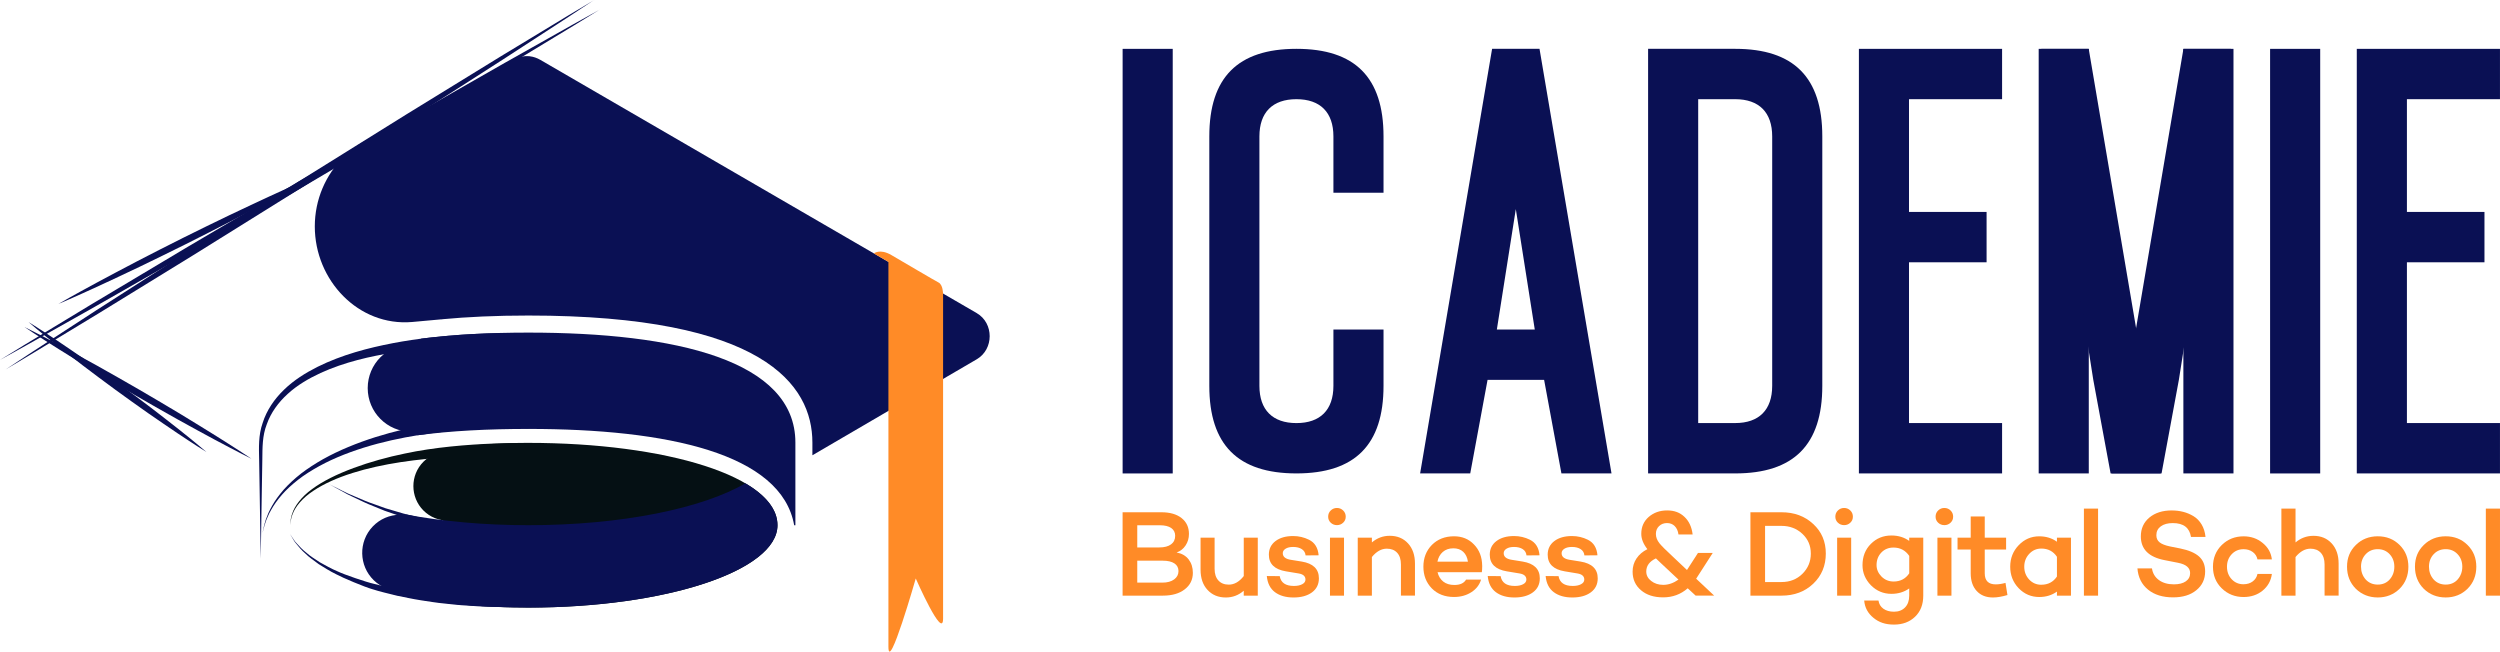<svg width="188" height="49" viewBox="0 0 188 49" fill="none" xmlns="http://www.w3.org/2000/svg">
<g clip-path="url(#clip0_3203_8074)">
<path d="M88.484 41.546C88.876 41.621 89.177 41.796 89.388 42.071C89.598 42.349 89.703 42.682 89.703 43.076C89.703 43.592 89.498 44.008 89.088 44.321C88.684 44.635 88.138 44.792 87.447 44.792H84.419V38.522H87.336C87.978 38.522 88.484 38.667 88.854 38.959C89.224 39.251 89.409 39.648 89.409 40.153C89.409 40.472 89.326 40.76 89.157 41.016C88.988 41.271 88.763 41.448 88.482 41.546H88.484ZM85.522 39.499V41.167H87.182C87.561 41.167 87.855 41.09 88.061 40.937C88.27 40.784 88.373 40.569 88.373 40.292C88.373 40.04 88.274 39.845 88.076 39.707C87.876 39.568 87.588 39.499 87.209 39.499H85.522ZM85.522 43.814H87.403C87.782 43.814 88.08 43.732 88.297 43.57C88.515 43.408 88.622 43.2 88.622 42.948C88.622 42.697 88.52 42.502 88.315 42.367C88.11 42.232 87.822 42.164 87.448 42.164H85.522V43.814Z" fill="#FF8B27"/>
<path d="M94.585 40.431V44.792H93.529V44.424C93.137 44.763 92.688 44.931 92.181 44.931C91.614 44.931 91.155 44.741 90.805 44.36C90.456 43.984 90.282 43.477 90.282 42.839V40.432H91.338V42.775C91.338 43.151 91.432 43.443 91.623 43.651C91.811 43.86 92.073 43.964 92.403 43.964C92.818 43.964 93.195 43.749 93.531 43.319V40.432H94.587L94.585 40.431Z" fill="#FF8B27"/>
<path d="M95.263 43.317L96.235 43.326C96.32 43.819 96.676 44.063 97.3 44.063C97.557 44.063 97.766 44.021 97.927 43.933C98.089 43.848 98.171 43.731 98.171 43.583C98.171 43.332 97.996 43.177 97.648 43.122L96.703 42.965C95.847 42.823 95.419 42.406 95.419 41.711C95.419 41.281 95.586 40.94 95.919 40.688C96.253 40.436 96.694 40.31 97.245 40.31C97.668 40.31 98.065 40.404 98.437 40.588C98.871 40.803 99.112 41.193 99.161 41.758L98.18 41.767C98.162 41.565 98.067 41.408 97.9 41.297C97.731 41.186 97.514 41.131 97.244 41.131C97.006 41.131 96.816 41.175 96.676 41.264C96.534 41.353 96.465 41.465 96.465 41.601C96.465 41.871 96.67 42.037 97.08 42.099L97.888 42.229C98.749 42.371 99.181 42.79 99.181 43.492C99.181 43.941 99.007 44.292 98.659 44.548C98.31 44.803 97.848 44.931 97.273 44.931C96.698 44.931 96.231 44.798 95.874 44.53C95.517 44.261 95.314 43.859 95.264 43.317H95.263Z" fill="#FF8B27"/>
<path d="M99.878 38.854C99.878 38.67 99.941 38.515 100.07 38.389C100.199 38.263 100.355 38.199 100.538 38.199C100.721 38.199 100.877 38.263 101.006 38.389C101.135 38.515 101.199 38.67 101.199 38.854C101.199 39.038 101.135 39.182 101.006 39.306C100.877 39.428 100.721 39.49 100.538 39.49C100.355 39.49 100.199 39.428 100.07 39.306C99.941 39.184 99.878 39.032 99.878 38.854ZM101.07 40.431V44.792H100.014V40.431H101.07Z" fill="#FF8B27"/>
<path d="M104.509 40.292C105.077 40.292 105.535 40.482 105.884 40.863C106.232 41.244 106.406 41.751 106.406 42.383V44.79H105.35V42.449C105.35 42.068 105.256 41.774 105.066 41.568C104.875 41.362 104.616 41.26 104.286 41.26C103.881 41.26 103.509 41.47 103.166 41.887V44.792H102.102V40.431H103.166V40.79C103.558 40.458 104.004 40.292 104.505 40.292H104.509Z" fill="#FF8B27"/>
<path d="M111.462 42.542C111.462 42.758 111.452 42.92 111.434 43.031H108.104C108.176 43.332 108.322 43.567 108.536 43.737C108.75 43.906 109.027 43.99 109.37 43.99C109.798 43.99 110.092 43.855 110.25 43.584H111.378C111.257 43.983 111.01 44.302 110.64 44.537C110.27 44.774 109.838 44.893 109.341 44.893C108.655 44.893 108.1 44.678 107.672 44.247C107.249 43.812 107.039 43.266 107.039 42.615C107.039 41.965 107.249 41.419 107.672 40.984C108.106 40.548 108.663 40.329 109.341 40.329C109.952 40.329 110.455 40.535 110.845 40.947C111.248 41.359 111.452 41.89 111.46 42.542H111.462ZM109.288 41.233C108.971 41.233 108.708 41.325 108.499 41.505C108.291 41.687 108.156 41.93 108.095 42.238H110.388C110.344 41.925 110.228 41.678 110.039 41.5C109.849 41.321 109.599 41.232 109.287 41.232L109.288 41.233Z" fill="#FF8B27"/>
<path d="M111.875 43.317L112.847 43.326C112.933 43.819 113.288 44.063 113.912 44.063C114.17 44.063 114.378 44.021 114.54 43.933C114.701 43.848 114.783 43.731 114.783 43.583C114.783 43.332 114.609 43.177 114.26 43.122L113.315 42.965C112.459 42.823 112.031 42.406 112.031 41.711C112.031 41.281 112.198 40.94 112.532 40.688C112.865 40.436 113.306 40.31 113.858 40.31C114.28 40.31 114.678 40.404 115.049 40.588C115.483 40.803 115.724 41.193 115.773 41.758L114.792 41.767C114.774 41.565 114.679 41.408 114.513 41.297C114.344 41.186 114.126 41.131 113.856 41.131C113.618 41.131 113.428 41.175 113.288 41.264C113.147 41.353 113.078 41.465 113.078 41.601C113.078 41.871 113.283 42.037 113.693 42.099L114.5 42.229C115.361 42.371 115.793 42.79 115.793 43.492C115.793 43.941 115.619 44.292 115.271 44.548C114.923 44.803 114.46 44.931 113.885 44.931C113.31 44.931 112.844 44.798 112.486 44.53C112.129 44.261 111.926 43.859 111.877 43.317H111.875Z" fill="#FF8B27"/>
<path d="M116.23 43.317L117.203 43.326C117.288 43.819 117.644 44.063 118.268 44.063C118.525 44.063 118.734 44.021 118.895 43.933C119.057 43.848 119.138 43.731 119.138 43.583C119.138 43.332 118.964 43.177 118.616 43.122L117.671 42.965C116.815 42.823 116.386 42.406 116.386 41.711C116.386 41.281 116.553 40.94 116.887 40.688C117.221 40.436 117.662 40.31 118.213 40.31C118.636 40.31 119.033 40.404 119.405 40.588C119.838 40.803 120.08 41.193 120.129 41.758L119.147 41.767C119.129 41.565 119.035 41.408 118.868 41.297C118.699 41.186 118.482 41.131 118.211 41.131C117.974 41.131 117.783 41.175 117.644 41.264C117.502 41.353 117.433 41.465 117.433 41.601C117.433 41.871 117.638 42.037 118.048 42.099L118.855 42.229C119.717 42.371 120.149 42.79 120.149 43.492C120.149 43.941 119.975 44.292 119.626 44.548C119.278 44.803 118.815 44.931 118.24 44.931C117.665 44.931 117.199 44.798 116.842 44.53C116.484 44.261 116.281 43.859 116.232 43.317H116.23Z" fill="#FF8B27"/>
<path d="M127.514 44.792L126.917 44.24C126.391 44.696 125.776 44.922 125.074 44.922C124.372 44.922 123.821 44.743 123.406 44.388C122.983 44.032 122.772 43.564 122.772 42.986C122.772 42.617 122.87 42.286 123.066 41.994C123.262 41.702 123.534 41.471 123.883 41.297C123.576 40.904 123.424 40.521 123.424 40.145C123.424 39.629 123.607 39.208 123.973 38.882C124.352 38.55 124.817 38.384 125.368 38.384C125.92 38.384 126.328 38.544 126.671 38.867C127.014 39.19 127.219 39.631 127.286 40.191H126.221C126.185 39.921 126.088 39.709 125.936 39.56C125.784 39.408 125.59 39.334 125.357 39.334C125.125 39.334 124.92 39.41 124.761 39.563C124.601 39.717 124.523 39.913 124.523 40.154C124.523 40.395 124.612 40.628 124.79 40.854C124.949 41.051 125.294 41.396 125.825 41.886L126.861 42.864L127.687 41.582H128.797L127.623 43.407L127.551 43.518L128.907 44.791H127.512L127.514 44.792ZM125.074 43.981C125.466 43.981 125.847 43.85 126.221 43.586L124.891 42.34L124.525 41.99C124.042 42.218 123.799 42.546 123.799 42.977C123.799 43.259 123.921 43.496 124.166 43.686C124.416 43.883 124.719 43.981 125.074 43.981Z" fill="#FF8B27"/>
<path d="M131.632 38.522H133.97C134.93 38.522 135.726 38.817 136.355 39.406C136.985 39.984 137.301 40.724 137.301 41.628C137.301 42.533 136.985 43.3 136.355 43.896C135.726 44.493 134.931 44.792 133.97 44.792H131.632V38.522ZM132.733 43.769H133.972C134.601 43.769 135.124 43.563 135.541 43.151C135.964 42.733 136.174 42.226 136.174 41.63C136.174 41.034 135.964 40.545 135.541 40.146C135.113 39.747 134.59 39.546 133.972 39.546H132.733V43.769Z" fill="#FF8B27"/>
<path d="M138.017 38.854C138.017 38.67 138.08 38.515 138.209 38.389C138.338 38.263 138.494 38.199 138.677 38.199C138.86 38.199 139.016 38.263 139.145 38.389C139.274 38.515 139.337 38.67 139.337 38.854C139.337 39.038 139.274 39.182 139.145 39.306C139.016 39.43 138.86 39.49 138.677 39.49C138.494 39.49 138.338 39.428 138.209 39.306C138.08 39.184 138.017 39.032 138.017 38.854ZM139.208 40.431V44.792H138.153V40.431H139.208Z" fill="#FF8B27"/>
<path d="M144.629 40.431V44.792C144.629 45.456 144.424 45.984 144.014 46.378C143.604 46.772 143.076 46.969 142.427 46.969C141.777 46.969 141.295 46.8 140.885 46.462C140.462 46.118 140.23 45.685 140.188 45.162H141.262C141.299 45.421 141.422 45.625 141.629 45.775C141.835 45.924 142.102 46.001 142.427 46.001C142.775 46.001 143.054 45.893 143.261 45.678C143.47 45.463 143.573 45.168 143.573 44.794V44.251C143.194 44.52 142.748 44.657 142.235 44.657C141.636 44.657 141.121 44.442 140.693 44.012C140.27 43.576 140.06 43.071 140.06 42.5C140.06 41.855 140.268 41.322 140.684 40.905C141.106 40.48 141.621 40.269 142.235 40.269C142.748 40.269 143.194 40.404 143.573 40.675V40.434H144.629V40.431ZM142.392 43.731C142.906 43.731 143.301 43.525 143.575 43.113V41.804C143.288 41.386 142.893 41.176 142.392 41.176C142.019 41.176 141.714 41.302 141.474 41.554C141.235 41.806 141.117 42.119 141.117 42.495C141.117 42.814 141.239 43.1 141.484 43.352C141.734 43.603 142.037 43.729 142.392 43.729V43.731Z" fill="#FF8B27"/>
<path d="M145.556 38.854C145.556 38.67 145.619 38.515 145.748 38.389C145.877 38.263 146.033 38.199 146.216 38.199C146.399 38.199 146.555 38.263 146.684 38.389C146.813 38.515 146.876 38.67 146.876 38.854C146.876 39.038 146.813 39.182 146.684 39.306C146.555 39.43 146.399 39.49 146.216 39.49C146.033 39.49 145.877 39.428 145.748 39.306C145.619 39.184 145.556 39.032 145.556 38.854ZM146.749 40.431V44.792H145.694V40.431H146.749Z" fill="#FF8B27"/>
<path d="M150.813 43.834L150.96 44.747C150.545 44.869 150.184 44.931 149.877 44.931C149.357 44.931 148.948 44.769 148.647 44.442C148.348 44.116 148.197 43.675 148.197 43.115V41.327H147.207V40.431H148.197V38.836H149.253V40.431H150.859V41.327H149.253V43.115C149.253 43.668 149.529 43.945 150.079 43.945C150.298 43.945 150.543 43.908 150.811 43.834H150.813Z" fill="#FF8B27"/>
<path d="M155.737 40.431V44.793H154.682V44.488C154.303 44.758 153.86 44.895 153.352 44.895C152.746 44.895 152.229 44.674 151.801 44.231C151.378 43.788 151.168 43.25 151.168 42.617C151.168 41.985 151.378 41.447 151.801 41.004C152.229 40.555 152.746 40.331 153.352 40.331C153.86 40.331 154.303 40.466 154.682 40.738V40.433H155.737V40.431ZM153.508 43.972C154.016 43.972 154.406 43.766 154.682 43.354V41.87C154.406 41.458 154.014 41.252 153.508 41.252C153.147 41.252 152.84 41.387 152.59 41.658C152.345 41.923 152.224 42.242 152.224 42.617C152.224 42.993 152.345 43.312 152.59 43.577C152.835 43.841 153.14 43.974 153.508 43.974V43.972Z" fill="#FF8B27"/>
<path d="M157.775 38.247V44.793H156.71V38.247H157.775Z" fill="#FF8B27"/>
<path d="M163.324 38.386C163.618 38.386 163.899 38.42 164.167 38.488C164.436 38.555 164.695 38.663 164.942 38.81C165.189 38.958 165.394 39.166 165.557 39.432C165.718 39.7 165.818 40.014 165.854 40.377H164.762C164.652 39.682 164.196 39.336 163.396 39.336C163.017 39.336 162.716 39.418 162.493 39.58C162.27 39.742 162.158 39.966 162.158 40.249C162.158 40.477 162.239 40.654 162.401 40.783C162.562 40.913 162.818 41.013 163.166 41.088L163.955 41.245C164.592 41.374 165.062 41.575 165.368 41.848C165.673 42.121 165.827 42.495 165.827 42.968C165.827 43.558 165.604 44.03 165.158 44.388C164.724 44.745 164.142 44.922 163.415 44.922C162.638 44.922 162.011 44.729 161.534 44.34C161.056 43.952 160.79 43.421 160.735 42.745H161.827C161.882 43.113 162.056 43.405 162.35 43.62C162.644 43.835 163.019 43.943 163.478 43.943C163.857 43.943 164.155 43.868 164.372 43.717C164.59 43.566 164.697 43.359 164.697 43.095C164.697 42.696 164.392 42.437 163.779 42.32L162.753 42.118C161.579 41.884 160.991 41.292 160.991 40.338C160.991 39.755 161.202 39.285 161.624 38.927C162.058 38.564 162.624 38.384 163.322 38.384L163.324 38.386Z" fill="#FF8B27"/>
<path d="M168.717 43.935C168.985 43.935 169.216 43.864 169.404 43.723C169.593 43.581 169.713 43.395 169.762 43.162H170.845C170.778 43.672 170.545 44.09 170.148 44.416C169.756 44.735 169.279 44.896 168.717 44.896C168.069 44.896 167.522 44.677 167.075 44.241C166.635 43.811 166.415 43.269 166.415 42.618C166.415 41.968 166.635 41.422 167.075 40.987C167.522 40.551 168.069 40.332 168.717 40.332C169.267 40.332 169.742 40.494 170.139 40.821C170.549 41.147 170.785 41.561 170.845 42.066H169.762C169.713 41.833 169.593 41.647 169.404 41.508C169.214 41.37 168.985 41.3 168.717 41.3C168.356 41.3 168.059 41.426 167.823 41.678C167.587 41.929 167.469 42.243 167.469 42.618C167.469 42.994 167.587 43.308 167.823 43.559C168.059 43.811 168.356 43.937 168.717 43.937V43.935Z" fill="#FF8B27"/>
<path d="M173.965 40.293C174.533 40.293 174.992 40.482 175.342 40.863C175.692 41.245 175.864 41.751 175.864 42.384V44.791H174.808V42.45C174.808 42.069 174.714 41.775 174.524 41.569C174.333 41.363 174.074 41.261 173.744 41.261C173.341 41.261 172.967 41.471 172.624 41.888V44.793H171.56V38.247H172.624V40.792C173.016 40.461 173.462 40.295 173.963 40.295L173.965 40.293Z" fill="#FF8B27"/>
<path d="M181.11 42.615C181.11 43.279 180.891 43.833 180.45 44.275C180.004 44.71 179.456 44.929 178.808 44.929C178.16 44.929 177.604 44.71 177.157 44.275C176.717 43.832 176.497 43.279 176.497 42.615C176.497 41.952 176.717 41.419 177.157 40.984C177.604 40.548 178.153 40.329 178.808 40.329C179.463 40.329 180.016 40.548 180.45 40.984C180.891 41.419 181.11 41.965 181.11 42.615ZM180.054 42.615C180.054 42.24 179.936 41.926 179.701 41.675C179.465 41.423 179.167 41.297 178.806 41.297C178.445 41.297 178.139 41.423 177.903 41.675C177.667 41.926 177.549 42.24 177.549 42.615C177.549 42.991 177.665 43.31 177.897 43.575C178.135 43.833 178.438 43.961 178.806 43.961C179.175 43.961 179.479 43.832 179.706 43.575C179.938 43.31 180.054 42.991 180.054 42.615Z" fill="#FF8B27"/>
<path d="M186.218 42.615C186.218 43.279 185.999 43.833 185.558 44.275C185.112 44.71 184.564 44.929 183.916 44.929C183.269 44.929 182.712 44.71 182.266 44.275C181.825 43.832 181.605 43.279 181.605 42.615C181.605 41.952 181.825 41.419 182.266 40.984C182.712 40.548 183.262 40.329 183.916 40.329C184.571 40.329 185.125 40.548 185.558 40.984C185.999 41.419 186.218 41.965 186.218 42.615ZM185.165 42.615C185.165 42.24 185.047 41.926 184.811 41.675C184.575 41.423 184.277 41.297 183.916 41.297C183.556 41.297 183.249 41.423 183.013 41.675C182.777 41.926 182.659 42.24 182.659 42.615C182.659 42.991 182.775 43.31 183.008 43.575C183.245 43.833 183.548 43.961 183.916 43.961C184.285 43.961 184.589 43.832 184.816 43.575C185.048 43.31 185.165 42.991 185.165 42.615Z" fill="#FF8B27"/>
<path d="M187.999 38.247V44.793H186.935V38.247H187.999Z" fill="#FF8B27"/>
<path d="M39.737 33.302C37.234 33.302 34.874 33.533 32.691 33.803C33.132 35.243 33.346 36.678 33.346 38.248C33.346 40.691 32.77 43.018 31.75 45.1C34.173 45.479 36.878 45.691 39.735 45.691C50.078 45.691 58.465 42.918 58.465 39.497C58.465 35.831 50.078 33.304 39.735 33.304L39.737 33.302Z" fill="#051014"/>
<path d="M21.831 39.495C21.831 39.495 21.835 39.413 21.842 39.26C21.842 39.183 21.855 39.09 21.878 38.981C21.895 38.869 21.925 38.745 21.978 38.611C22.152 38.062 22.662 37.363 23.462 36.784C25.056 35.591 27.873 34.632 30.429 34.109C34.897 33.144 40.459 33.325 40.459 33.325L40.43 34.361C40.43 34.361 40.107 34.346 39.545 34.319C38.98 34.298 38.175 34.269 37.208 34.271C35.275 34.264 32.688 34.366 30.136 34.752C27.594 35.141 25.169 35.828 23.556 36.915C22.747 37.442 22.219 38.095 22.02 38.625C21.962 38.755 21.924 38.875 21.904 38.984C21.875 39.09 21.857 39.183 21.853 39.26C21.838 39.413 21.831 39.493 21.831 39.493V39.495Z" fill="#051014"/>
<path d="M35.487 38.388C36.493 37.376 36.493 35.735 35.487 34.724C34.48 33.712 32.848 33.712 31.841 34.724C30.835 35.735 30.835 37.376 31.841 38.388C32.848 39.4 34.48 39.4 35.487 38.388Z" fill="#051014"/>
<path d="M73.454 23.547C62.516 17.201 51.577 10.852 40.639 4.505C40.372 4.35 40.107 4.265 39.853 4.234C39.843 4.234 39.834 4.23 39.823 4.228C39.815 4.228 39.808 4.228 39.799 4.228C39.431 4.19 39.03 4.266 38.62 4.505C34.413 6.963 30.207 9.419 26 11.877C30.043 14.519 32.85 18.967 33.214 24.01C35.144 23.828 37.303 23.728 39.736 23.728C57.388 23.728 61.092 28.922 61.092 33.28V34.237L73.452 27.017C74.746 26.262 74.751 24.302 73.452 23.547H73.454Z" fill="#0A1054"/>
<path d="M39.737 25.012C36.864 25.012 34.136 25.152 31.663 25.468C31.864 26.463 31.971 27.489 31.971 28.538C31.971 29.991 31.763 31.39 31.384 32.735C33.927 32.394 36.755 32.255 39.735 32.255C50.188 32.255 58.77 34.104 59.722 39.498H59.813V33.28C59.813 27.092 50.822 25.012 39.734 25.012H39.737Z" fill="#0A1054"/>
<path d="M56.049 36.345C52.835 38.226 46.736 39.495 39.738 39.495C36.391 39.495 33.256 39.202 30.539 38.693C30.548 38.917 30.557 39.143 30.557 39.37C30.557 41.235 30.221 43.031 29.608 44.704C32.529 45.328 36.005 45.689 39.738 45.689C50.081 45.689 58.467 42.916 58.467 39.495C58.467 38.31 57.586 37.244 56.049 36.345Z" fill="#0A1054"/>
<path d="M19.751 40.04C19.751 40.04 19.769 39.951 19.802 39.785C19.827 39.615 19.896 39.376 19.99 39.07C20.049 38.922 20.112 38.757 20.183 38.578C20.27 38.408 20.353 38.215 20.468 38.023C20.687 37.635 20.983 37.227 21.342 36.813C21.71 36.406 22.145 36 22.641 35.611C23.14 35.23 23.696 34.867 24.293 34.53C25.49 33.861 26.849 33.31 28.24 32.869C31.029 31.994 33.929 31.573 36.102 31.376C37.191 31.272 38.101 31.234 38.738 31.201C39.375 31.181 39.739 31.17 39.739 31.17V32.206C39.739 32.206 39.382 32.2 38.756 32.193C38.13 32.196 37.234 32.193 36.162 32.248C34.02 32.346 31.154 32.632 28.382 33.367C27 33.737 25.645 34.217 24.446 34.82C23.849 35.125 23.288 35.455 22.784 35.805C22.283 36.162 21.841 36.541 21.462 36.922C21.091 37.312 20.783 37.701 20.551 38.073C20.431 38.257 20.34 38.441 20.246 38.607C20.168 38.78 20.097 38.941 20.034 39.085C19.929 39.382 19.849 39.619 19.816 39.787C19.776 39.953 19.753 40.04 19.753 40.04H19.751Z" fill="#0A1054"/>
<path d="M39.724 26.078C39.724 26.078 39.225 26.061 38.351 26.032C37.486 26.008 36.238 25.994 34.748 26.043C33.259 26.099 31.52 26.211 29.682 26.499C27.85 26.789 25.898 27.23 24.104 28.05C23.213 28.464 22.355 28.964 21.646 29.613C20.933 30.255 20.365 31.039 20.062 31.905C19.723 32.767 19.738 33.672 19.727 34.541C19.712 35.407 19.7 36.226 19.687 36.981C19.638 40.002 19.607 42.017 19.607 42.017C19.607 42.017 19.575 40.002 19.527 36.981C19.515 36.226 19.502 35.407 19.487 34.541C19.469 33.69 19.424 32.723 19.754 31.799C20.046 30.867 20.627 30.007 21.36 29.305C22.09 28.594 22.97 28.043 23.883 27.584C25.718 26.674 27.703 26.158 29.564 25.802C31.431 25.447 33.196 25.279 34.707 25.171C36.22 25.073 37.479 25.046 38.367 25.042C39.247 25.042 39.75 25.044 39.75 25.044L39.728 26.079L39.724 26.078Z" fill="#0A1054"/>
<path d="M48.078 40.139C48.078 40.139 46.59 40.221 44.341 40.296C43.218 40.336 41.905 40.352 40.497 40.338C39.793 40.314 39.066 40.31 38.327 40.256C37.589 40.221 36.84 40.146 36.093 40.073C35.347 39.975 34.6 39.891 33.874 39.747C33.143 39.63 32.437 39.452 31.75 39.295C31.073 39.096 30.411 38.939 29.807 38.713C29.502 38.607 29.207 38.505 28.92 38.407C28.639 38.292 28.369 38.181 28.107 38.075C27.583 37.873 27.121 37.645 26.709 37.448C26.504 37.349 26.312 37.256 26.134 37.172C25.962 37.078 25.802 36.99 25.659 36.91C25.085 36.595 24.759 36.414 24.759 36.414C24.759 36.414 25.093 36.58 25.678 36.872C25.825 36.945 25.987 37.025 26.163 37.112C26.344 37.189 26.54 37.273 26.749 37.362C27.166 37.541 27.636 37.749 28.166 37.925C28.428 38.02 28.702 38.117 28.985 38.219C29.274 38.305 29.571 38.392 29.878 38.483C30.486 38.682 31.149 38.808 31.824 38.974C32.51 39.098 33.214 39.246 33.939 39.328C34.661 39.439 35.401 39.49 36.14 39.554C36.88 39.594 37.62 39.636 38.351 39.638C39.08 39.66 39.8 39.632 40.495 39.625C41.886 39.579 43.184 39.506 44.297 39.419C46.519 39.249 48.009 39.102 48.009 39.102L48.079 40.135L48.078 40.139Z" fill="#0A1054"/>
<path d="M21.832 40.193C21.832 40.193 21.875 40.257 21.957 40.379C22.049 40.492 22.137 40.697 22.334 40.884C22.516 41.085 22.733 41.327 23.034 41.559C23.31 41.814 23.678 42.033 24.061 42.29C24.468 42.513 24.899 42.764 25.387 42.968C25.862 43.2 27.526 43.771 28.119 43.904C28.703 44.062 29.313 44.159 29.913 44.281C30.521 44.372 31.128 44.472 31.729 44.533C32.331 44.589 32.922 44.662 33.498 44.682C34.072 44.715 34.628 44.748 35.156 44.746C35.683 44.752 36.182 44.768 36.643 44.746C37.104 44.733 37.525 44.722 37.898 44.713C38.272 44.69 38.597 44.668 38.865 44.649C39.4 44.615 39.707 44.595 39.707 44.595L39.767 45.629C39.767 45.629 39.453 45.632 38.905 45.639C38.631 45.643 38.299 45.647 37.916 45.652C37.535 45.643 37.104 45.632 36.634 45.619C36.164 45.616 35.656 45.572 35.119 45.539C34.582 45.514 34.018 45.45 33.434 45.386C32.85 45.335 32.251 45.229 31.642 45.14C31.034 45.047 30.421 44.91 29.81 44.786C29.202 44.631 28.591 44.5 28.005 44.308C27.412 44.142 25.752 43.444 25.28 43.184C24.796 42.95 24.368 42.671 23.97 42.425C23.595 42.142 23.236 41.904 22.967 41.63C22.677 41.382 22.467 41.123 22.294 40.91C22.106 40.709 22.029 40.503 21.944 40.385C21.868 40.261 21.828 40.193 21.828 40.193H21.832Z" fill="#0A1054"/>
<path d="M45.108 0.717C45.108 0.717 44.412 1.143 43.195 1.893C41.972 2.633 40.227 3.691 38.132 4.96C36.029 6.214 33.575 7.678 30.947 9.248C28.309 10.801 25.496 12.459 22.682 14.116C19.858 15.753 17.032 17.389 14.383 18.924C11.726 20.443 9.246 21.861 7.12 23.075C4.985 24.277 3.207 25.278 1.963 25.978C0.713 26.671 0 27.067 0 27.067C0 27.067 0.695 26.64 1.914 25.89C3.136 25.15 4.881 24.093 6.977 22.824C9.079 21.569 11.533 20.105 14.162 18.535C16.799 16.982 19.613 15.325 22.426 13.669C25.251 12.032 28.077 10.396 30.725 8.861C33.383 7.343 35.863 5.924 37.989 4.71C40.122 3.508 41.901 2.507 43.146 1.807C44.396 1.114 45.108 0.719 45.108 0.719V0.717Z" fill="#0A1054"/>
<path d="M44.678 0C44.678 0 43.996 0.45 42.803 1.236C41.605 2.015 39.893 3.129 37.839 4.463C35.777 5.785 33.372 7.328 30.794 8.98C28.207 10.617 25.448 12.364 22.689 14.108C19.917 15.835 17.145 17.562 14.548 19.181C11.939 20.783 9.505 22.28 7.419 23.564C5.324 24.833 3.579 25.89 2.356 26.631C1.13 27.363 0.428 27.781 0.428 27.781C0.428 27.781 1.11 27.331 2.303 26.545C3.501 25.766 5.213 24.652 7.266 23.318C9.329 21.996 11.734 20.453 14.312 18.801C16.899 17.164 19.658 15.418 22.419 13.673C25.191 11.946 27.962 10.219 30.56 8.602C33.168 6.999 35.603 5.503 37.689 4.219C39.784 2.95 41.529 1.893 42.752 1.152C43.978 0.419 44.68 0.002 44.68 0.002L44.678 0Z" fill="#0A1054"/>
<path d="M23.357 13.387C23.357 13.387 23.068 13.551 22.564 13.839C22.054 14.116 21.336 14.532 20.458 14.997C19.578 15.462 18.561 16.018 17.458 16.587C16.357 17.161 15.172 17.757 13.989 18.353C12.801 18.94 11.615 19.529 10.494 20.065C9.376 20.607 8.319 21.084 7.419 21.509C6.519 21.932 5.756 22.257 5.228 22.497C4.694 22.727 4.39 22.858 4.39 22.858C4.39 22.858 4.678 22.694 5.182 22.406C5.692 22.129 6.41 21.713 7.288 21.249C8.168 20.784 9.186 20.228 10.289 19.659C11.39 19.084 12.574 18.488 13.757 17.892C14.945 17.305 16.132 16.716 17.253 16.182C18.372 15.642 19.428 15.163 20.327 14.738C21.227 14.315 21.991 13.99 22.519 13.749C23.052 13.52 23.355 13.387 23.355 13.387H23.357Z" fill="#0A1054"/>
<path d="M18.9 34.493C18.9 34.493 18.624 34.354 18.142 34.11C17.665 33.856 16.974 33.514 16.161 33.071C15.35 32.626 14.394 32.123 13.387 31.555C12.377 30.994 11.308 30.38 10.238 29.765C9.173 29.142 8.109 28.52 7.12 27.92C6.128 27.326 5.217 26.746 4.428 26.263C3.639 25.779 2.999 25.347 2.541 25.057C2.092 24.758 1.834 24.589 1.834 24.589C1.834 24.589 2.11 24.727 2.592 24.97C3.069 25.223 3.762 25.564 4.573 26.009C5.384 26.454 6.34 26.957 7.347 27.524C8.357 28.086 9.426 28.702 10.496 29.317C11.559 29.94 12.624 30.562 13.614 31.162C14.606 31.756 15.517 32.336 16.306 32.819C17.095 33.304 17.735 33.734 18.192 34.022C18.642 34.321 18.9 34.491 18.9 34.491V34.493Z" fill="#0A1054"/>
<path d="M15.508 33.98C15.508 33.98 15.288 33.842 14.904 33.601C14.527 33.351 13.975 33.01 13.335 32.571C12.694 32.131 11.938 31.632 11.145 31.074C10.349 30.52 9.511 29.913 8.673 29.307C7.84 28.693 7.008 28.08 6.237 27.489C5.462 26.904 4.756 26.335 4.143 25.859C3.53 25.384 3.039 24.961 2.685 24.676C2.338 24.383 2.141 24.215 2.141 24.215C2.141 24.215 2.36 24.353 2.745 24.594C3.122 24.844 3.675 25.185 4.316 25.622C4.956 26.062 5.712 26.56 6.505 27.119C7.301 27.674 8.139 28.281 8.978 28.888C9.81 29.502 10.643 30.117 11.414 30.706C12.188 31.291 12.894 31.86 13.507 32.336C14.12 32.813 14.612 33.234 14.966 33.519C15.312 33.812 15.51 33.978 15.51 33.978L15.508 33.98Z" fill="#0A1054"/>
<path d="M38.286 17.028C38.286 12.971 35.016 9.684 30.98 9.684C26.944 9.684 23.673 12.971 23.673 17.028C23.673 21.084 26.958 24.554 30.98 24.215C31.981 24.129 33.218 24.011 33.218 24.011C35.919 22.908 38.288 20.111 38.288 17.028H38.286Z" fill="#0A1054"/>
<path d="M30.916 32.465C32.718 32.465 34.179 30.997 34.179 29.185C34.179 27.374 32.718 25.905 30.916 25.905C29.113 25.905 27.652 27.374 27.652 29.185C27.652 30.997 29.113 32.465 30.916 32.465Z" fill="#0A1054"/>
<path d="M32.142 43.561C33.233 42.421 33.198 40.608 32.064 39.511C30.93 38.414 29.126 38.449 28.035 39.588C26.943 40.728 26.978 42.542 28.112 43.639C29.246 44.735 31.05 44.701 32.142 43.561Z" fill="#0A1054"/>
<path d="M70.92 22.081V46.519C70.92 48.185 68.865 43.501 68.865 43.501C68.865 43.501 66.809 50.692 66.809 48.628V19.697L65.714 19.06C65.714 19.06 66.162 18.674 67.029 19.179C67.896 19.684 70.312 21.11 70.577 21.243C70.916 21.414 70.916 22.08 70.916 22.08L70.92 22.081Z" fill="#FF8B27"/>
<path d="M88.189 3.674H84.421V35.603H88.189V3.674Z" fill="#0A1054"/>
<path d="M104.041 24.78H100.273V29.019C100.273 30.822 99.285 31.816 97.491 31.816C95.697 31.816 94.708 30.822 94.708 29.019V10.256C94.708 8.452 95.697 7.459 97.491 7.459C99.285 7.459 100.273 8.452 100.273 10.256V14.495H104.041V10.256C104.041 5.825 101.899 3.672 97.491 3.672C93.083 3.672 90.94 5.825 90.94 10.256V29.017C90.94 33.447 93.083 35.601 97.491 35.601C101.899 35.601 104.041 33.447 104.041 29.017V24.778V24.78Z" fill="#0A1054"/>
<path d="M137.037 10.256C137.037 5.825 134.895 3.672 130.487 3.672H123.937V35.601H130.487C134.895 35.601 137.037 33.447 137.037 29.017V10.256ZM133.269 29.017C133.269 30.82 132.281 31.814 130.487 31.814H127.704V7.459H130.487C132.281 7.459 133.269 8.452 133.269 10.256V29.017Z" fill="#0A1054"/>
<path d="M150.557 7.459V3.674H139.789V35.601H150.557V31.814H143.557V19.724H149.391V15.937H143.557V7.459H150.557Z" fill="#0A1054"/>
<path d="M174.479 3.674H170.711V35.603H174.479V3.674Z" fill="#0A1054"/>
<path d="M187.998 7.459V3.674H177.23V35.601H187.998V31.814H181V19.724H186.832V15.937H181V7.459H187.998Z" fill="#0A1054"/>
<path d="M117.416 35.601H121.185L115.772 3.674V3.672H112.206L106.793 35.601H110.562L111.865 28.565H116.117L117.419 35.601H117.416ZM112.563 24.78L113.989 15.724L115.415 24.78H112.565H112.563Z" fill="#0A1054"/>
<path d="M157.076 9.215V35.601H153.309V3.674H157.076V9.215Z" fill="#0A1054"/>
<path d="M157.072 3.676V3.674H155.289H153.508H153.506L157.415 28.565L158.717 35.601H162.487L157.072 3.676Z" fill="#0A1054"/>
<path d="M164.19 9.215V35.601H167.958V3.674H164.19V9.215Z" fill="#0A1054"/>
<path d="M164.194 3.676V3.674H165.977H167.759H167.76L163.851 28.565L162.549 35.601H158.781L164.194 3.676Z" fill="#0A1054"/>
</g>
<defs>
<clipPath id="clip0_3203_8074">
<rect width="188" height="49" fill="white"/>
</clipPath>
</defs>
</svg>
